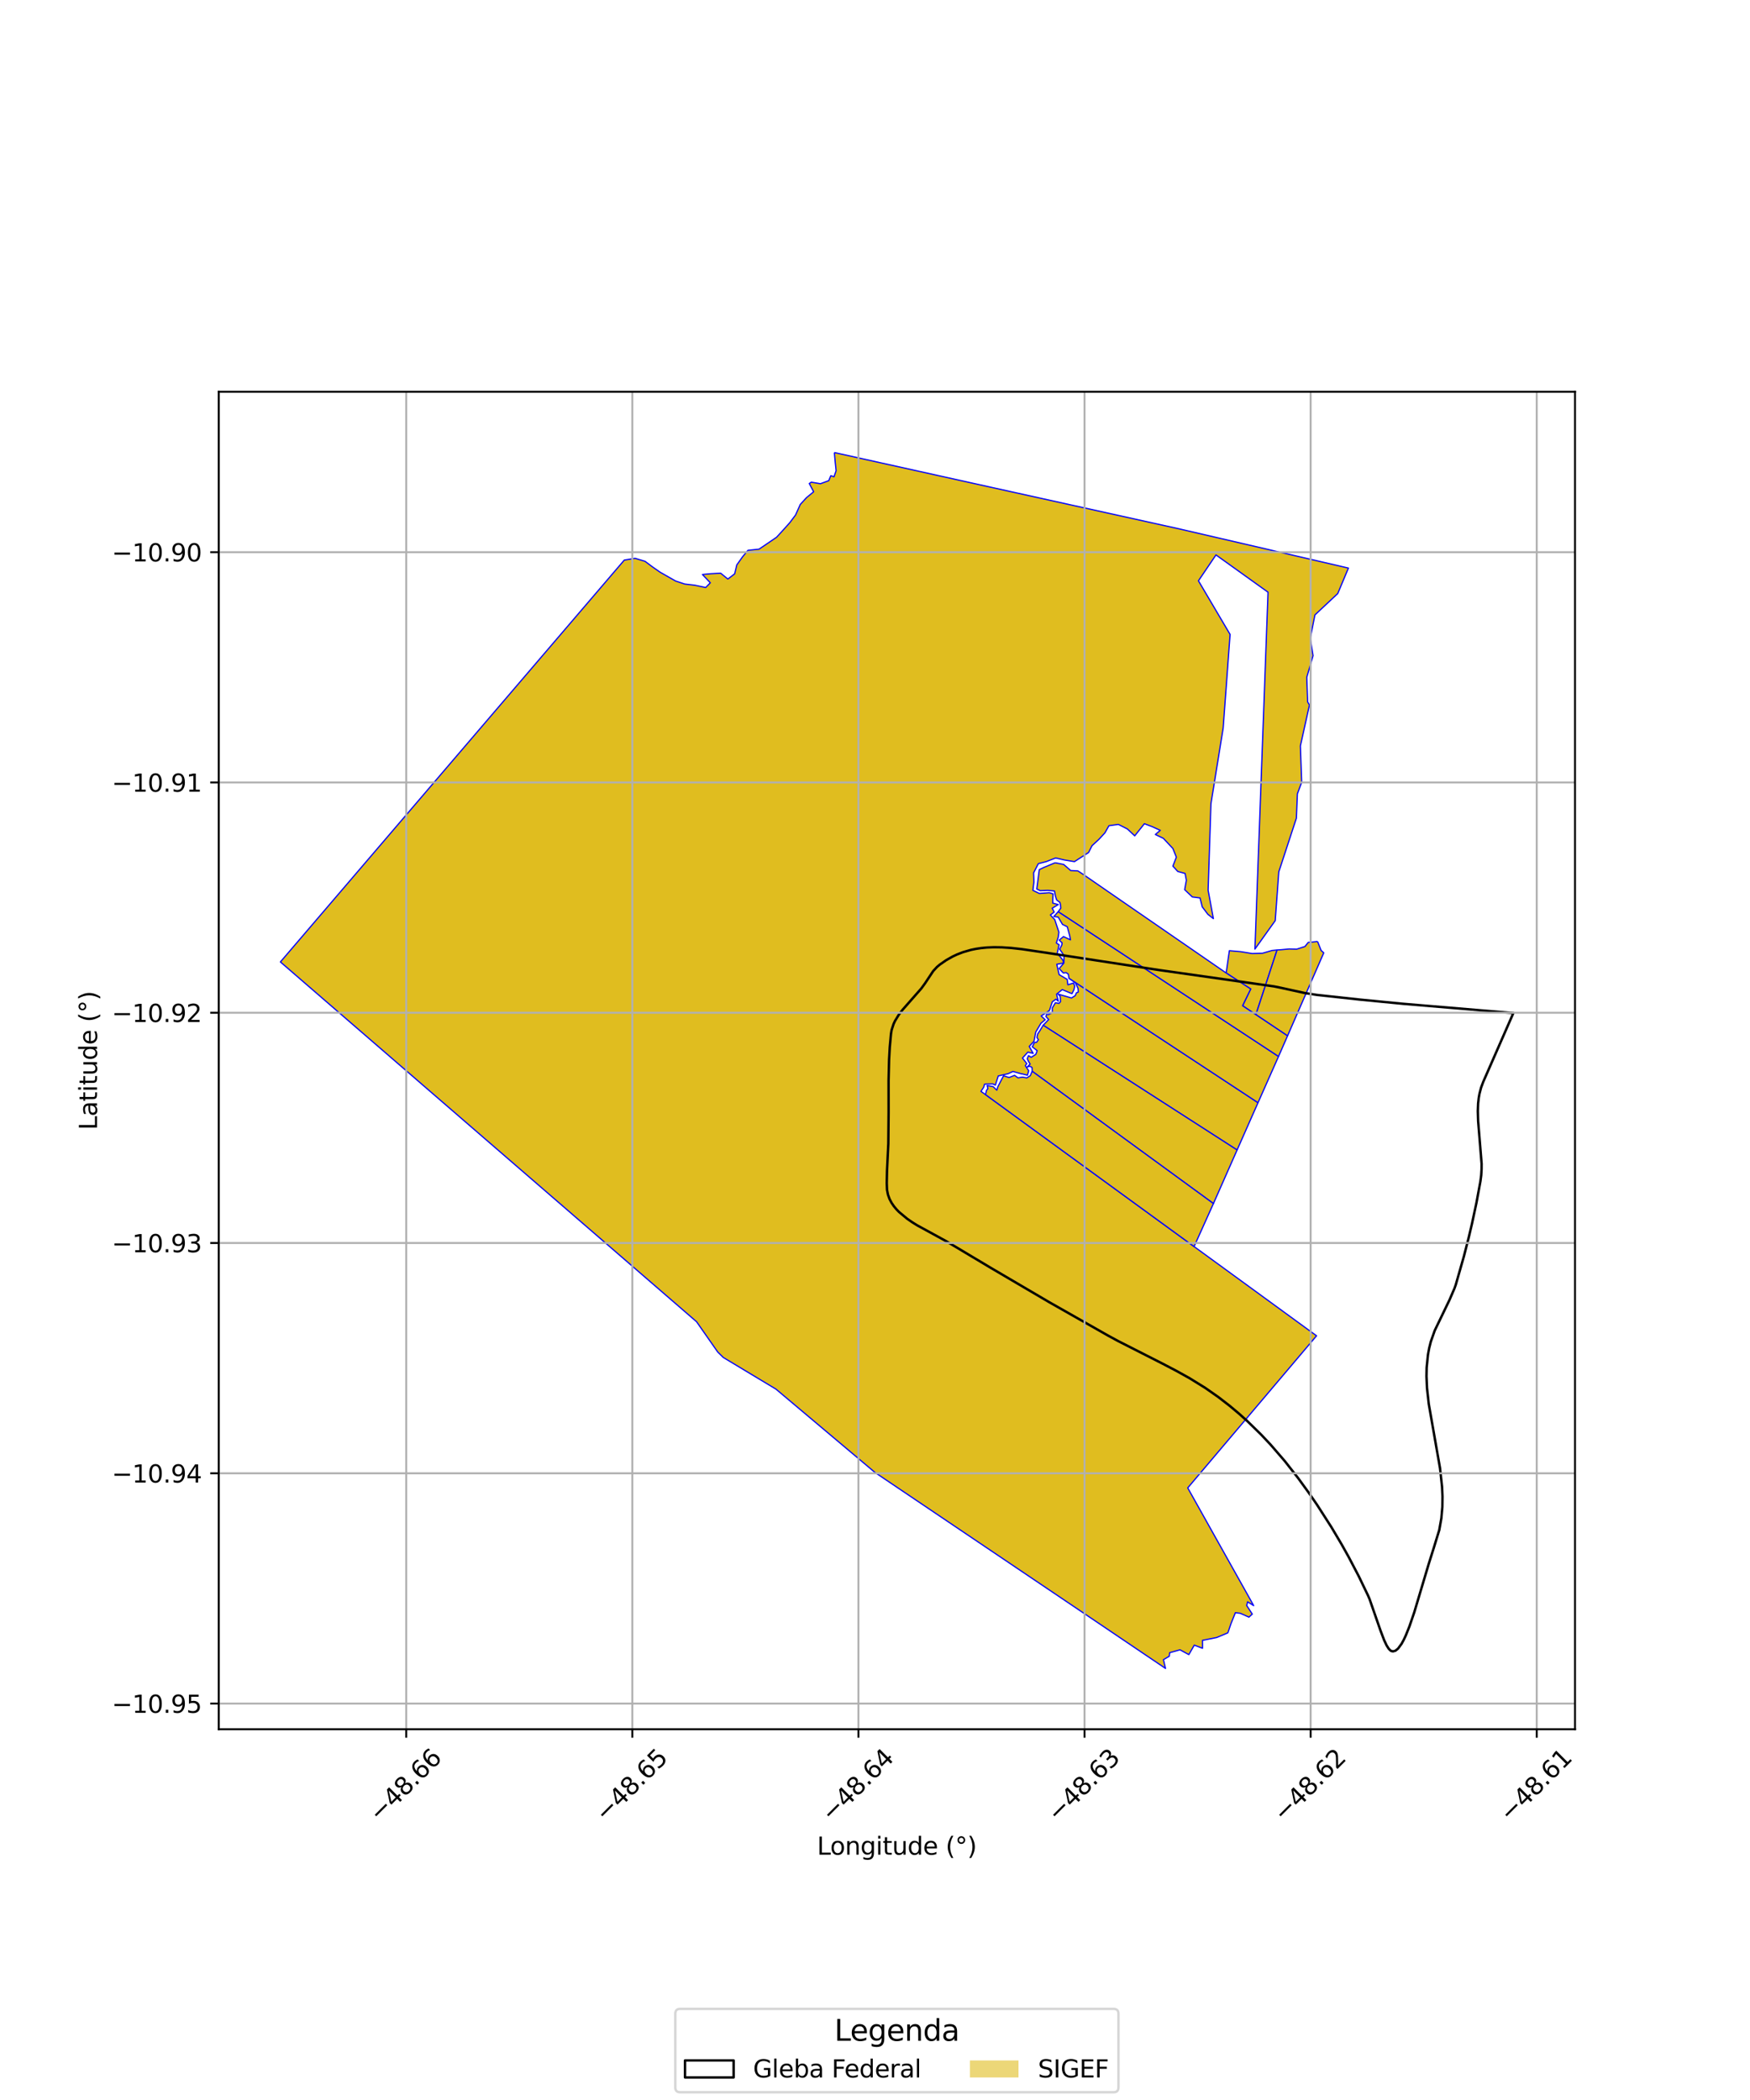 <?xml version="1.0" encoding="utf-8" standalone="no"?>
<!DOCTYPE svg PUBLIC "-//W3C//DTD SVG 1.1//EN"
  "http://www.w3.org/Graphics/SVG/1.1/DTD/svg11.dtd">
<svg xmlns:xlink="http://www.w3.org/1999/xlink" width="720pt" height="864pt" viewBox="0 0 720 864" xmlns="http://www.w3.org/2000/svg" version="1.1">
 <defs>
  <style type="text/css">*{stroke-linejoin: round; stroke-linecap: butt}</style>
 </defs>
 <g id="figure_1">
  <g id="patch_1">
   <path d="M 0 864 
L 720 864 
L 720 0 
L 0 0 
z
" style="fill: #ffffff"/>
  </g>
  <g id="axes_1">
   <g id="patch_2">
    <path d="M 90 711.459 
L 648 711.459 
L 648 161.181 
L 90 161.181 
z
" style="fill: #ffffff"/>
   </g>
   <g id="PatchCollection_1">
    <path d="M 343.283 186.194 
L 406.616 200.229 
L 485.18 217.598 
L 554.778 233.72 
L 550.391 244.204 
L 540.99 253.007 
L 539.101 262.63 
L 540.233 269.762 
L 537.644 278.665 
L 538.015 288.802 
L 538.746 290.065 
L 535.017 306.89 
L 535.549 321.868 
L 533.785 326.576 
L 533.378 336.594 
L 526.131 358.711 
L 524.667 378.777 
L 516.306 390.487 
L 521.703 243.651 
L 500.285 228.311 
L 493.074 238.96 
L 506.094 261.019 
L 503.249 299.53 
L 498.208 330.762 
L 497.056 366.279 
L 499.22 377.954 
L 496.955 376.176 
L 494.633 373.098 
L 493.723 369.444 
L 490.564 369.039 
L 487.399 366.032 
L 488.11 362.168 
L 487.571 359.36 
L 484.566 358.55 
L 482.556 356.341 
L 483.983 352.662 
L 482.567 349.11 
L 478.634 344.916 
L 475.335 343.341 
L 477.376 341.624 
L 474.022 340.107 
L 470.838 338.897 
L 466.858 343.89 
L 463.826 341.058 
L 460.13 339.183 
L 456.247 339.723 
L 454.592 342.664 
L 452.151 345.306 
L 449.282 347.947 
L 447.89 350.732 
L 442.065 354.499 
L 437.94 353.83 
L 434.349 352.99 
L 430.468 354.487 
L 427.191 355.333 
L 425.252 359.115 
L 425.377 362.882 
L 424.96 366.313 
L 427.629 367.604 
L 431.702 367.291 
L 433.273 367.78 
L 433.142 370.216 
L 433.151 371.561 
L 435.419 372.166 
L 432.896 373.662 
L 433.706 375.25 
L 432.146 376.452 
L 433.952 378.364 
L 435.657 383.523 
L 435.352 385.697 
L 434.607 387.964 
L 435.735 388.736 
L 434.968 392.177 
L 437.201 394.899 
L 437.657 396.219 
L 434.789 396.729 
L 435.748 400.985 
L 439.068 402.946 
L 439.346 405.17 
L 441.685 404.441 
L 442.167 405.732 
L 441.851 407.2 
L 441.037 408.829 
L 437.038 407.147 
L 434.693 409.042 
L 435.424 411.938 
L 434.464 411.086 
L 432.947 412.176 
L 431.761 415.747 
L 428.352 418 
L 430.008 419.549 
L 428.277 420.994 
L 426.138 424.61 
L 425.43 428.367 
L 423.452 430.528 
L 425.064 433.395 
L 422.889 432.88 
L 420.674 435.315 
L 422.452 437.585 
L 421.84 438.449 
L 423.234 440.545 
L 422.722 442.375 
L 420.652 441.861 
L 420.341 441.842 
L 416.75 440.817 
L 414.751 441.764 
L 410.724 442.662 
L 409.517 446.438 
L 408.46 445.955 
L 405.564 445.996 
L 405.067 446.081 
L 404.707 447.344 
L 403.576 449.014 
L 405.46 450.35 
L 491.28 512.871 
L 514.122 529.503 
L 541.666 549.584 
L 488.665 612.167 
L 515.801 660.597 
L 513.284 659.036 
L 512.929 660.572 
L 515.229 664.08 
L 513.851 665.34 
L 510.298 663.759 
L 508.269 663.502 
L 506.445 668.062 
L 505.181 671.793 
L 500.585 673.723 
L 494.734 674.881 
L 494.758 678.147 
L 491.357 676.859 
L 489.123 680.756 
L 485.479 678.782 
L 481.232 679.964 
L 481.078 681.42 
L 478.67 682.834 
L 479.531 686.446 
L 444.749 662.949 
L 359.987 605.813 
L 319.257 571.536 
L 297.581 558.503 
L 295.303 556.27 
L 286.593 543.808 
L 115.364 395.768 
L 256.85 230.434 
L 261.281 229.702 
L 265.394 230.944 
L 268.264 233.092 
L 271.567 235.405 
L 275.062 237.392 
L 277.984 239.051 
L 281.68 240.28 
L 285.832 240.77 
L 290.328 241.728 
L 292.246 239.782 
L 288.997 236.369 
L 292.303 236.055 
L 296.504 235.828 
L 299.459 238.23 
L 302.259 236.095 
L 303.132 232.424 
L 305.54 229.046 
L 307.722 226.42 
L 312.271 225.945 
L 315.676 223.645 
L 319.505 221.033 
L 322.162 218.142 
L 324.94 215.042 
L 327.307 211.892 
L 329.27 207.526 
L 331.832 204.727 
L 334.758 202.325 
L 332.958 198.933 
L 333.784 198.381 
L 337.562 199.009 
L 340.967 197.767 
L 341.821 195.717 
L 343.139 196.154 
L 343.995 193.672 
L 343.625 190.104 
L 343.283 186.194 
" clip-path="url(#pb34de67b0e)" style="fill: #e0bd1f; stroke: #0000ff; stroke-width: 0.5"/>
    <path d="M 439.807 402.486 
L 517.585 453.684 
L 508.978 473.141 
L 429.189 421.814 
L 431.458 419.469 
L 430.323 418.224 
L 430.59 417.316 
L 431.225 417.479 
L 432.98 416.653 
L 432.954 414.703 
L 434.225 412.531 
L 435.667 412.839 
L 436.349 412.087 
L 436.181 409.897 
L 435.339 409.015 
L 438.866 410.015 
L 440.84 410.608 
L 442.37 409.642 
L 442.869 408.473 
L 443.649 408.163 
L 443.559 406.736 
L 442.46 404.394 
L 439.807 402.486 
" clip-path="url(#pb34de67b0e)" style="fill: #e0bd1f; stroke: #0000ff; stroke-width: 0.5"/>
    <path d="M 435.388 375.068 
L 526.024 434.659 
L 517.585 453.684 
L 439.807 402.486 
L 439.53 400.775 
L 438.623 400.167 
L 437.466 400.31 
L 435.763 398.491 
L 437.706 396.243 
L 437.786 393.117 
L 435.982 390.535 
L 436.892 388.74 
L 436.977 387.911 
L 435.789 386.798 
L 437.551 385.34 
L 440.429 386.68 
L 440.099 384.94 
L 439.101 381.282 
L 437.143 380.329 
L 435.354 377.295 
L 433.6 377.071 
L 435.388 375.068 
" clip-path="url(#pb34de67b0e)" style="fill: #e0bd1f; stroke: #0000ff; stroke-width: 0.5"/>
    <path d="M 525.422 390.851 
L 516.701 417.458 
L 511.226 413.789 
L 514.572 406.899 
L 504.471 400.312 
L 505.8 391.143 
L 510.466 391.551 
L 515.161 392.319 
L 519.438 392.188 
L 523.366 391.054 
L 525.422 390.851 
" clip-path="url(#pb34de67b0e)" style="fill: #e0bd1f; stroke: #0000ff; stroke-width: 0.5"/>
    <path d="M 542.087 387.359 
L 543.541 391.03 
L 544.627 392.035 
L 529.735 426.19 
L 516.701 417.458 
L 525.422 390.851 
L 527.218 390.73 
L 530.386 390.43 
L 533.497 390.519 
L 536.903 389.411 
L 538.239 387.735 
L 542.087 387.359 
" clip-path="url(#pb34de67b0e)" style="fill: #e0bd1f; stroke: #0000ff; stroke-width: 0.5"/>
    <path d="M 434.112 354.967 
L 437.644 355.672 
L 440.507 358.157 
L 443.455 358.309 
L 445.706 359.788 
L 504.471 400.312 
L 514.572 406.899 
L 511.226 413.789 
L 516.701 417.458 
L 529.735 426.19 
L 526.024 434.659 
L 435.388 375.068 
L 436.44 373.639 
L 436.339 372.373 
L 436.065 371.263 
L 434.742 370.268 
L 434.261 368.807 
L 433.822 366.562 
L 431.119 366.323 
L 427.993 366.444 
L 426.551 365.773 
L 427.597 357.788 
L 429.458 356.893 
L 434.112 354.967 
" clip-path="url(#pb34de67b0e)" style="fill: #e0bd1f; stroke: #0000ff; stroke-width: 0.5"/>
    <path d="M 429.189 421.814 
L 508.978 473.141 
L 499.239 495.187 
L 424.667 440.752 
L 424.631 439.267 
L 424.065 438.815 
L 423.303 438.723 
L 422.538 439.096 
L 423.835 437.786 
L 423.21 436.799 
L 422.641 435.612 
L 423.158 434.322 
L 424.285 435.004 
L 426.148 433.799 
L 426.504 432.925 
L 426.703 432.256 
L 424.729 430.696 
L 425.582 428.925 
L 426.491 428.83 
L 427.225 427.759 
L 426.61 426.856 
L 426.931 425.401 
L 427.851 424.043 
L 429.189 421.814 
" clip-path="url(#pb34de67b0e)" style="fill: #e0bd1f; stroke: #0000ff; stroke-width: 0.5"/>
    <path d="M 424.667 440.752 
L 499.239 495.187 
L 491.28 512.871 
L 405.46 450.35 
L 405.897 448.544 
L 406.45 447.931 
L 406.135 446.636 
L 408.6 447.079 
L 410.132 448.537 
L 410.558 447.11 
L 411.853 444.568 
L 412.91 442.597 
L 415.153 443.32 
L 417.432 442.436 
L 418.838 443.455 
L 420.657 443.162 
L 422.463 443.478 
L 423.884 442.573 
L 424.667 440.752 
" clip-path="url(#pb34de67b0e)" style="fill: #e0bd1f; stroke: #0000ff; stroke-width: 0.5"/>
   </g>
   <g id="PatchCollection_2">
    <path d="M 573.632 679.335 
L 573.077 679.406 
L 572.504 679.298 
L 572.081 679.068 
L 571.373 678.356 
L 570.488 676.963 
L 569.487 674.838 
L 567.983 670.872 
L 563.446 657.833 
L 562.828 656.405 
L 559.035 648.518 
L 554.891 640.601 
L 551.943 635.33 
L 547.792 628.339 
L 541.885 619.139 
L 538.329 613.971 
L 534.113 608.169 
L 528.592 601.126 
L 522.777 594.393 
L 518.729 590.095 
L 513.112 584.623 
L 509.785 581.638 
L 505.876 578.36 
L 501.266 574.798 
L 495.807 570.98 
L 489.309 566.966 
L 483.873 563.951 
L 478.382 561.08 
L 460.022 551.744 
L 455.882 549.496 
L 431.634 535.726 
L 407.571 521.594 
L 389.083 510.545 
L 377.388 504.158 
L 375.404 502.924 
L 373.25 501.446 
L 369.883 498.642 
L 368.8 497.522 
L 367.765 496.272 
L 366.811 494.873 
L 365.982 493.299 
L 365.334 491.52 
L 364.942 489.536 
L 364.834 486.766 
L 364.937 481.728 
L 365.483 470.519 
L 365.595 457.534 
L 365.583 444.548 
L 365.793 435.892 
L 366.072 430.947 
L 366.582 425.297 
L 366.846 423.75 
L 367.641 421.308 
L 368.223 420.067 
L 369.736 417.578 
L 371.341 415.46 
L 379.028 406.72 
L 380.545 404.637 
L 383.948 399.517 
L 385.505 397.837 
L 386.634 396.885 
L 389.264 395.06 
L 391.941 393.546 
L 393.749 392.699 
L 396.186 391.758 
L 399.476 390.81 
L 401.375 390.413 
L 403.558 390.076 
L 406.068 389.831 
L 408.951 389.715 
L 412.258 389.765 
L 416.046 390.017 
L 420.368 390.496 
L 430.822 392.039 
L 476.871 399.101 
L 524.165 405.831 
L 527.101 406.431 
L 536.864 408.569 
L 541.693 409.326 
L 559.565 411.269 
L 577.454 413.009 
L 622.636 416.804 
L 610.253 445.088 
L 609.343 447.526 
L 608.697 450.02 
L 608.398 451.71 
L 608.141 453.993 
L 608.017 457.085 
L 608.148 461.273 
L 609.578 478.832 
L 609.559 481.109 
L 609.412 483.516 
L 609.082 486.053 
L 607.466 494.795 
L 605.606 503.5 
L 604.239 509.281 
L 602.272 516.955 
L 598.946 528.586 
L 598.427 530.034 
L 596.397 534.757 
L 590.283 547.441 
L 588.678 551.996 
L 588.012 554.64 
L 587.513 557.299 
L 586.968 562.661 
L 586.898 566.266 
L 587.113 571.107 
L 587.832 577.614 
L 592.462 604.04 
L 593.296 611.643 
L 593.481 615.696 
L 593.424 620.016 
L 593.024 624.614 
L 592.15 629.505 
L 589.938 636.716 
L 587.823 643.419 
L 581.872 663.339 
L 579.897 669.101 
L 578.377 672.888 
L 577.539 674.675 
L 576.645 676.309 
L 575.201 678.279 
L 574.171 679.11 
L 573.632 679.335 
L 573.632 679.335 
" clip-path="url(#pb34de67b0e)" style="fill: none; stroke: #000000"/>
   </g>
   <g id="matplotlib.axis_1">
    <g id="xtick_1">
     <g id="line2d_1">
      <path d="M 167.13 711.459 
L 167.13 161.181 
" clip-path="url(#pb34de67b0e)" style="fill: none; stroke: #b0b0b0; stroke-width: 0.8; stroke-linecap: square"/>
     </g>
     <g id="line2d_2">
      <defs>
       <path id="mec168697b5" d="M 0 0 
L 0 3.5 
" style="stroke: #000000; stroke-width: 0.8"/>
      </defs>
      <g>
       <use xlink:href="#mec168697b5" x="167.13" y="711.459" style="stroke: #000000; stroke-width: 0.8"/>
      </g>
     </g>
     <g id="text_1">
      <!-- −48.66 -->
      <g transform="translate(155.997 750) rotate(-45) scale(0.1 -0.1)">
       <defs>
        <path id="DejaVuSans-2212" d="M 678 2272 
L 4684 2272 
L 4684 1741 
L 678 1741 
L 678 2272 
z
" transform="scale(0.016)"/>
        <path id="DejaVuSans-34" d="M 2419 4116 
L 825 1625 
L 2419 1625 
L 2419 4116 
z
M 2253 4666 
L 3047 4666 
L 3047 1625 
L 3713 1625 
L 3713 1100 
L 3047 1100 
L 3047 0 
L 2419 0 
L 2419 1100 
L 313 1100 
L 313 1709 
L 2253 4666 
z
" transform="scale(0.016)"/>
        <path id="DejaVuSans-38" d="M 2034 2216 
Q 1584 2216 1326 1975 
Q 1069 1734 1069 1313 
Q 1069 891 1326 650 
Q 1584 409 2034 409 
Q 2484 409 2743 651 
Q 3003 894 3003 1313 
Q 3003 1734 2745 1975 
Q 2488 2216 2034 2216 
z
M 1403 2484 
Q 997 2584 770 2862 
Q 544 3141 544 3541 
Q 544 4100 942 4425 
Q 1341 4750 2034 4750 
Q 2731 4750 3128 4425 
Q 3525 4100 3525 3541 
Q 3525 3141 3298 2862 
Q 3072 2584 2669 2484 
Q 3125 2378 3379 2068 
Q 3634 1759 3634 1313 
Q 3634 634 3220 271 
Q 2806 -91 2034 -91 
Q 1263 -91 848 271 
Q 434 634 434 1313 
Q 434 1759 690 2068 
Q 947 2378 1403 2484 
z
M 1172 3481 
Q 1172 3119 1398 2916 
Q 1625 2713 2034 2713 
Q 2441 2713 2670 2916 
Q 2900 3119 2900 3481 
Q 2900 3844 2670 4047 
Q 2441 4250 2034 4250 
Q 1625 4250 1398 4047 
Q 1172 3844 1172 3481 
z
" transform="scale(0.016)"/>
        <path id="DejaVuSans-2e" d="M 684 794 
L 1344 794 
L 1344 0 
L 684 0 
L 684 794 
z
" transform="scale(0.016)"/>
        <path id="DejaVuSans-36" d="M 2113 2584 
Q 1688 2584 1439 2293 
Q 1191 2003 1191 1497 
Q 1191 994 1439 701 
Q 1688 409 2113 409 
Q 2538 409 2786 701 
Q 3034 994 3034 1497 
Q 3034 2003 2786 2293 
Q 2538 2584 2113 2584 
z
M 3366 4563 
L 3366 3988 
Q 3128 4100 2886 4159 
Q 2644 4219 2406 4219 
Q 1781 4219 1451 3797 
Q 1122 3375 1075 2522 
Q 1259 2794 1537 2939 
Q 1816 3084 2150 3084 
Q 2853 3084 3261 2657 
Q 3669 2231 3669 1497 
Q 3669 778 3244 343 
Q 2819 -91 2113 -91 
Q 1303 -91 875 529 
Q 447 1150 447 2328 
Q 447 3434 972 4092 
Q 1497 4750 2381 4750 
Q 2619 4750 2861 4703 
Q 3103 4656 3366 4563 
z
" transform="scale(0.016)"/>
       </defs>
       <use xlink:href="#DejaVuSans-2212"/>
       <use xlink:href="#DejaVuSans-34" transform="translate(83.789 0)"/>
       <use xlink:href="#DejaVuSans-38" transform="translate(147.412 0)"/>
       <use xlink:href="#DejaVuSans-2e" transform="translate(211.035 0)"/>
       <use xlink:href="#DejaVuSans-36" transform="translate(242.822 0)"/>
       <use xlink:href="#DejaVuSans-36" transform="translate(306.445 0)"/>
      </g>
     </g>
    </g>
    <g id="xtick_2">
     <g id="line2d_3">
      <path d="M 260.154 711.459 
L 260.154 161.181 
" clip-path="url(#pb34de67b0e)" style="fill: none; stroke: #b0b0b0; stroke-width: 0.8; stroke-linecap: square"/>
     </g>
     <g id="line2d_4">
      <g>
       <use xlink:href="#mec168697b5" x="260.154" y="711.459" style="stroke: #000000; stroke-width: 0.8"/>
      </g>
     </g>
     <g id="text_2">
      <!-- −48.65 -->
      <g transform="translate(249.021 750) rotate(-45) scale(0.1 -0.1)">
       <defs>
        <path id="DejaVuSans-35" d="M 691 4666 
L 3169 4666 
L 3169 4134 
L 1269 4134 
L 1269 2991 
Q 1406 3038 1543 3061 
Q 1681 3084 1819 3084 
Q 2600 3084 3056 2656 
Q 3513 2228 3513 1497 
Q 3513 744 3044 326 
Q 2575 -91 1722 -91 
Q 1428 -91 1123 -41 
Q 819 9 494 109 
L 494 744 
Q 775 591 1075 516 
Q 1375 441 1709 441 
Q 2250 441 2565 725 
Q 2881 1009 2881 1497 
Q 2881 1984 2565 2268 
Q 2250 2553 1709 2553 
Q 1456 2553 1204 2497 
Q 953 2441 691 2322 
L 691 4666 
z
" transform="scale(0.016)"/>
       </defs>
       <use xlink:href="#DejaVuSans-2212"/>
       <use xlink:href="#DejaVuSans-34" transform="translate(83.789 0)"/>
       <use xlink:href="#DejaVuSans-38" transform="translate(147.412 0)"/>
       <use xlink:href="#DejaVuSans-2e" transform="translate(211.035 0)"/>
       <use xlink:href="#DejaVuSans-36" transform="translate(242.822 0)"/>
       <use xlink:href="#DejaVuSans-35" transform="translate(306.445 0)"/>
      </g>
     </g>
    </g>
    <g id="xtick_3">
     <g id="line2d_5">
      <path d="M 353.178 711.459 
L 353.178 161.181 
" clip-path="url(#pb34de67b0e)" style="fill: none; stroke: #b0b0b0; stroke-width: 0.8; stroke-linecap: square"/>
     </g>
     <g id="line2d_6">
      <g>
       <use xlink:href="#mec168697b5" x="353.178" y="711.459" style="stroke: #000000; stroke-width: 0.8"/>
      </g>
     </g>
     <g id="text_3">
      <!-- −48.64 -->
      <g transform="translate(342.045 750) rotate(-45) scale(0.1 -0.1)">
       <use xlink:href="#DejaVuSans-2212"/>
       <use xlink:href="#DejaVuSans-34" transform="translate(83.789 0)"/>
       <use xlink:href="#DejaVuSans-38" transform="translate(147.412 0)"/>
       <use xlink:href="#DejaVuSans-2e" transform="translate(211.035 0)"/>
       <use xlink:href="#DejaVuSans-36" transform="translate(242.822 0)"/>
       <use xlink:href="#DejaVuSans-34" transform="translate(306.445 0)"/>
      </g>
     </g>
    </g>
    <g id="xtick_4">
     <g id="line2d_7">
      <path d="M 446.202 711.459 
L 446.202 161.181 
" clip-path="url(#pb34de67b0e)" style="fill: none; stroke: #b0b0b0; stroke-width: 0.8; stroke-linecap: square"/>
     </g>
     <g id="line2d_8">
      <g>
       <use xlink:href="#mec168697b5" x="446.202" y="711.459" style="stroke: #000000; stroke-width: 0.8"/>
      </g>
     </g>
     <g id="text_4">
      <!-- −48.63 -->
      <g transform="translate(435.069 750) rotate(-45) scale(0.1 -0.1)">
       <defs>
        <path id="DejaVuSans-33" d="M 2597 2516 
Q 3050 2419 3304 2112 
Q 3559 1806 3559 1356 
Q 3559 666 3084 287 
Q 2609 -91 1734 -91 
Q 1441 -91 1130 -33 
Q 819 25 488 141 
L 488 750 
Q 750 597 1062 519 
Q 1375 441 1716 441 
Q 2309 441 2620 675 
Q 2931 909 2931 1356 
Q 2931 1769 2642 2001 
Q 2353 2234 1838 2234 
L 1294 2234 
L 1294 2753 
L 1863 2753 
Q 2328 2753 2575 2939 
Q 2822 3125 2822 3475 
Q 2822 3834 2567 4026 
Q 2313 4219 1838 4219 
Q 1578 4219 1281 4162 
Q 984 4106 628 3988 
L 628 4550 
Q 988 4650 1302 4700 
Q 1616 4750 1894 4750 
Q 2613 4750 3031 4423 
Q 3450 4097 3450 3541 
Q 3450 3153 3228 2886 
Q 3006 2619 2597 2516 
z
" transform="scale(0.016)"/>
       </defs>
       <use xlink:href="#DejaVuSans-2212"/>
       <use xlink:href="#DejaVuSans-34" transform="translate(83.789 0)"/>
       <use xlink:href="#DejaVuSans-38" transform="translate(147.412 0)"/>
       <use xlink:href="#DejaVuSans-2e" transform="translate(211.035 0)"/>
       <use xlink:href="#DejaVuSans-36" transform="translate(242.822 0)"/>
       <use xlink:href="#DejaVuSans-33" transform="translate(306.445 0)"/>
      </g>
     </g>
    </g>
    <g id="xtick_5">
     <g id="line2d_9">
      <path d="M 539.226 711.459 
L 539.226 161.181 
" clip-path="url(#pb34de67b0e)" style="fill: none; stroke: #b0b0b0; stroke-width: 0.8; stroke-linecap: square"/>
     </g>
     <g id="line2d_10">
      <g>
       <use xlink:href="#mec168697b5" x="539.226" y="711.459" style="stroke: #000000; stroke-width: 0.8"/>
      </g>
     </g>
     <g id="text_5">
      <!-- −48.62 -->
      <g transform="translate(528.093 750) rotate(-45) scale(0.1 -0.1)">
       <defs>
        <path id="DejaVuSans-32" d="M 1228 531 
L 3431 531 
L 3431 0 
L 469 0 
L 469 531 
Q 828 903 1448 1529 
Q 2069 2156 2228 2338 
Q 2531 2678 2651 2914 
Q 2772 3150 2772 3378 
Q 2772 3750 2511 3984 
Q 2250 4219 1831 4219 
Q 1534 4219 1204 4116 
Q 875 4013 500 3803 
L 500 4441 
Q 881 4594 1212 4672 
Q 1544 4750 1819 4750 
Q 2544 4750 2975 4387 
Q 3406 4025 3406 3419 
Q 3406 3131 3298 2873 
Q 3191 2616 2906 2266 
Q 2828 2175 2409 1742 
Q 1991 1309 1228 531 
z
" transform="scale(0.016)"/>
       </defs>
       <use xlink:href="#DejaVuSans-2212"/>
       <use xlink:href="#DejaVuSans-34" transform="translate(83.789 0)"/>
       <use xlink:href="#DejaVuSans-38" transform="translate(147.412 0)"/>
       <use xlink:href="#DejaVuSans-2e" transform="translate(211.035 0)"/>
       <use xlink:href="#DejaVuSans-36" transform="translate(242.822 0)"/>
       <use xlink:href="#DejaVuSans-32" transform="translate(306.445 0)"/>
      </g>
     </g>
    </g>
    <g id="xtick_6">
     <g id="line2d_11">
      <path d="M 632.25 711.459 
L 632.25 161.181 
" clip-path="url(#pb34de67b0e)" style="fill: none; stroke: #b0b0b0; stroke-width: 0.8; stroke-linecap: square"/>
     </g>
     <g id="line2d_12">
      <g>
       <use xlink:href="#mec168697b5" x="632.25" y="711.459" style="stroke: #000000; stroke-width: 0.8"/>
      </g>
     </g>
     <g id="text_6">
      <!-- −48.61 -->
      <g transform="translate(621.117 750) rotate(-45) scale(0.1 -0.1)">
       <defs>
        <path id="DejaVuSans-31" d="M 794 531 
L 1825 531 
L 1825 4091 
L 703 3866 
L 703 4441 
L 1819 4666 
L 2450 4666 
L 2450 531 
L 3481 531 
L 3481 0 
L 794 0 
L 794 531 
z
" transform="scale(0.016)"/>
       </defs>
       <use xlink:href="#DejaVuSans-2212"/>
       <use xlink:href="#DejaVuSans-34" transform="translate(83.789 0)"/>
       <use xlink:href="#DejaVuSans-38" transform="translate(147.412 0)"/>
       <use xlink:href="#DejaVuSans-2e" transform="translate(211.035 0)"/>
       <use xlink:href="#DejaVuSans-36" transform="translate(242.822 0)"/>
       <use xlink:href="#DejaVuSans-31" transform="translate(306.445 0)"/>
      </g>
     </g>
    </g>
    <g id="text_7">
     <!-- Longitude (°) -->
     <g transform="translate(336.14 763.069) scale(0.1 -0.1)">
      <defs>
       <path id="DejaVuSans-4c" d="M 628 4666 
L 1259 4666 
L 1259 531 
L 3531 531 
L 3531 0 
L 628 0 
L 628 4666 
z
" transform="scale(0.016)"/>
       <path id="DejaVuSans-6f" d="M 1959 3097 
Q 1497 3097 1228 2736 
Q 959 2375 959 1747 
Q 959 1119 1226 758 
Q 1494 397 1959 397 
Q 2419 397 2687 759 
Q 2956 1122 2956 1747 
Q 2956 2369 2687 2733 
Q 2419 3097 1959 3097 
z
M 1959 3584 
Q 2709 3584 3137 3096 
Q 3566 2609 3566 1747 
Q 3566 888 3137 398 
Q 2709 -91 1959 -91 
Q 1206 -91 779 398 
Q 353 888 353 1747 
Q 353 2609 779 3096 
Q 1206 3584 1959 3584 
z
" transform="scale(0.016)"/>
       <path id="DejaVuSans-6e" d="M 3513 2113 
L 3513 0 
L 2938 0 
L 2938 2094 
Q 2938 2591 2744 2837 
Q 2550 3084 2163 3084 
Q 1697 3084 1428 2787 
Q 1159 2491 1159 1978 
L 1159 0 
L 581 0 
L 581 3500 
L 1159 3500 
L 1159 2956 
Q 1366 3272 1645 3428 
Q 1925 3584 2291 3584 
Q 2894 3584 3203 3211 
Q 3513 2838 3513 2113 
z
" transform="scale(0.016)"/>
       <path id="DejaVuSans-67" d="M 2906 1791 
Q 2906 2416 2648 2759 
Q 2391 3103 1925 3103 
Q 1463 3103 1205 2759 
Q 947 2416 947 1791 
Q 947 1169 1205 825 
Q 1463 481 1925 481 
Q 2391 481 2648 825 
Q 2906 1169 2906 1791 
z
M 3481 434 
Q 3481 -459 3084 -895 
Q 2688 -1331 1869 -1331 
Q 1566 -1331 1297 -1286 
Q 1028 -1241 775 -1147 
L 775 -588 
Q 1028 -725 1275 -790 
Q 1522 -856 1778 -856 
Q 2344 -856 2625 -561 
Q 2906 -266 2906 331 
L 2906 616 
Q 2728 306 2450 153 
Q 2172 0 1784 0 
Q 1141 0 747 490 
Q 353 981 353 1791 
Q 353 2603 747 3093 
Q 1141 3584 1784 3584 
Q 2172 3584 2450 3431 
Q 2728 3278 2906 2969 
L 2906 3500 
L 3481 3500 
L 3481 434 
z
" transform="scale(0.016)"/>
       <path id="DejaVuSans-69" d="M 603 3500 
L 1178 3500 
L 1178 0 
L 603 0 
L 603 3500 
z
M 603 4863 
L 1178 4863 
L 1178 4134 
L 603 4134 
L 603 4863 
z
" transform="scale(0.016)"/>
       <path id="DejaVuSans-74" d="M 1172 4494 
L 1172 3500 
L 2356 3500 
L 2356 3053 
L 1172 3053 
L 1172 1153 
Q 1172 725 1289 603 
Q 1406 481 1766 481 
L 2356 481 
L 2356 0 
L 1766 0 
Q 1100 0 847 248 
Q 594 497 594 1153 
L 594 3053 
L 172 3053 
L 172 3500 
L 594 3500 
L 594 4494 
L 1172 4494 
z
" transform="scale(0.016)"/>
       <path id="DejaVuSans-75" d="M 544 1381 
L 544 3500 
L 1119 3500 
L 1119 1403 
Q 1119 906 1312 657 
Q 1506 409 1894 409 
Q 2359 409 2629 706 
Q 2900 1003 2900 1516 
L 2900 3500 
L 3475 3500 
L 3475 0 
L 2900 0 
L 2900 538 
Q 2691 219 2414 64 
Q 2138 -91 1772 -91 
Q 1169 -91 856 284 
Q 544 659 544 1381 
z
M 1991 3584 
L 1991 3584 
z
" transform="scale(0.016)"/>
       <path id="DejaVuSans-64" d="M 2906 2969 
L 2906 4863 
L 3481 4863 
L 3481 0 
L 2906 0 
L 2906 525 
Q 2725 213 2448 61 
Q 2172 -91 1784 -91 
Q 1150 -91 751 415 
Q 353 922 353 1747 
Q 353 2572 751 3078 
Q 1150 3584 1784 3584 
Q 2172 3584 2448 3432 
Q 2725 3281 2906 2969 
z
M 947 1747 
Q 947 1113 1208 752 
Q 1469 391 1925 391 
Q 2381 391 2643 752 
Q 2906 1113 2906 1747 
Q 2906 2381 2643 2742 
Q 2381 3103 1925 3103 
Q 1469 3103 1208 2742 
Q 947 2381 947 1747 
z
" transform="scale(0.016)"/>
       <path id="DejaVuSans-65" d="M 3597 1894 
L 3597 1613 
L 953 1613 
Q 991 1019 1311 708 
Q 1631 397 2203 397 
Q 2534 397 2845 478 
Q 3156 559 3463 722 
L 3463 178 
Q 3153 47 2828 -22 
Q 2503 -91 2169 -91 
Q 1331 -91 842 396 
Q 353 884 353 1716 
Q 353 2575 817 3079 
Q 1281 3584 2069 3584 
Q 2775 3584 3186 3129 
Q 3597 2675 3597 1894 
z
M 3022 2063 
Q 3016 2534 2758 2815 
Q 2500 3097 2075 3097 
Q 1594 3097 1305 2825 
Q 1016 2553 972 2059 
L 3022 2063 
z
" transform="scale(0.016)"/>
       <path id="DejaVuSans-20" transform="scale(0.016)"/>
       <path id="DejaVuSans-28" d="M 1984 4856 
Q 1566 4138 1362 3434 
Q 1159 2731 1159 2009 
Q 1159 1288 1364 580 
Q 1569 -128 1984 -844 
L 1484 -844 
Q 1016 -109 783 600 
Q 550 1309 550 2009 
Q 550 2706 781 3412 
Q 1013 4119 1484 4856 
L 1984 4856 
z
" transform="scale(0.016)"/>
       <path id="DejaVuSans-b0" d="M 1600 4347 
Q 1350 4347 1178 4173 
Q 1006 4000 1006 3750 
Q 1006 3503 1178 3333 
Q 1350 3163 1600 3163 
Q 1850 3163 2022 3333 
Q 2194 3503 2194 3750 
Q 2194 3997 2020 4172 
Q 1847 4347 1600 4347 
z
M 1600 4750 
Q 1800 4750 1984 4673 
Q 2169 4597 2303 4453 
Q 2447 4313 2519 4134 
Q 2591 3956 2591 3750 
Q 2591 3338 2302 3052 
Q 2013 2766 1594 2766 
Q 1172 2766 890 3047 
Q 609 3328 609 3750 
Q 609 4169 896 4459 
Q 1184 4750 1600 4750 
z
" transform="scale(0.016)"/>
       <path id="DejaVuSans-29" d="M 513 4856 
L 1013 4856 
Q 1481 4119 1714 3412 
Q 1947 2706 1947 2009 
Q 1947 1309 1714 600 
Q 1481 -109 1013 -844 
L 513 -844 
Q 928 -128 1133 580 
Q 1338 1288 1338 2009 
Q 1338 2731 1133 3434 
Q 928 4138 513 4856 
z
" transform="scale(0.016)"/>
      </defs>
      <use xlink:href="#DejaVuSans-4c"/>
      <use xlink:href="#DejaVuSans-6f" transform="translate(53.963 0)"/>
      <use xlink:href="#DejaVuSans-6e" transform="translate(115.145 0)"/>
      <use xlink:href="#DejaVuSans-67" transform="translate(178.523 0)"/>
      <use xlink:href="#DejaVuSans-69" transform="translate(242 0)"/>
      <use xlink:href="#DejaVuSans-74" transform="translate(269.783 0)"/>
      <use xlink:href="#DejaVuSans-75" transform="translate(308.992 0)"/>
      <use xlink:href="#DejaVuSans-64" transform="translate(372.371 0)"/>
      <use xlink:href="#DejaVuSans-65" transform="translate(435.848 0)"/>
      <use xlink:href="#DejaVuSans-20" transform="translate(497.371 0)"/>
      <use xlink:href="#DejaVuSans-28" transform="translate(529.158 0)"/>
      <use xlink:href="#DejaVuSans-b0" transform="translate(568.172 0)"/>
      <use xlink:href="#DejaVuSans-29" transform="translate(618.172 0)"/>
     </g>
    </g>
   </g>
   <g id="matplotlib.axis_2">
    <g id="ytick_1">
     <g id="line2d_13">
      <path d="M 90 700.904 
L 648 700.904 
" clip-path="url(#pb34de67b0e)" style="fill: none; stroke: #b0b0b0; stroke-width: 0.8; stroke-linecap: square"/>
     </g>
     <g id="line2d_14">
      <defs>
       <path id="m5f00dfefe1" d="M 0 0 
L -3.5 0 
" style="stroke: #000000; stroke-width: 0.8"/>
      </defs>
      <g>
       <use xlink:href="#m5f00dfefe1" x="90" y="700.904" style="stroke: #000000; stroke-width: 0.8"/>
      </g>
     </g>
     <g id="text_8">
      <!-- −10.95 -->
      <g transform="translate(45.992 704.703) scale(0.1 -0.1)">
       <defs>
        <path id="DejaVuSans-30" d="M 2034 4250 
Q 1547 4250 1301 3770 
Q 1056 3291 1056 2328 
Q 1056 1369 1301 889 
Q 1547 409 2034 409 
Q 2525 409 2770 889 
Q 3016 1369 3016 2328 
Q 3016 3291 2770 3770 
Q 2525 4250 2034 4250 
z
M 2034 4750 
Q 2819 4750 3233 4129 
Q 3647 3509 3647 2328 
Q 3647 1150 3233 529 
Q 2819 -91 2034 -91 
Q 1250 -91 836 529 
Q 422 1150 422 2328 
Q 422 3509 836 4129 
Q 1250 4750 2034 4750 
z
" transform="scale(0.016)"/>
        <path id="DejaVuSans-39" d="M 703 97 
L 703 672 
Q 941 559 1184 500 
Q 1428 441 1663 441 
Q 2288 441 2617 861 
Q 2947 1281 2994 2138 
Q 2813 1869 2534 1725 
Q 2256 1581 1919 1581 
Q 1219 1581 811 2004 
Q 403 2428 403 3163 
Q 403 3881 828 4315 
Q 1253 4750 1959 4750 
Q 2769 4750 3195 4129 
Q 3622 3509 3622 2328 
Q 3622 1225 3098 567 
Q 2575 -91 1691 -91 
Q 1453 -91 1209 -44 
Q 966 3 703 97 
z
M 1959 2075 
Q 2384 2075 2632 2365 
Q 2881 2656 2881 3163 
Q 2881 3666 2632 3958 
Q 2384 4250 1959 4250 
Q 1534 4250 1286 3958 
Q 1038 3666 1038 3163 
Q 1038 2656 1286 2365 
Q 1534 2075 1959 2075 
z
" transform="scale(0.016)"/>
       </defs>
       <use xlink:href="#DejaVuSans-2212"/>
       <use xlink:href="#DejaVuSans-31" transform="translate(83.789 0)"/>
       <use xlink:href="#DejaVuSans-30" transform="translate(147.412 0)"/>
       <use xlink:href="#DejaVuSans-2e" transform="translate(211.035 0)"/>
       <use xlink:href="#DejaVuSans-39" transform="translate(242.822 0)"/>
       <use xlink:href="#DejaVuSans-35" transform="translate(306.445 0)"/>
      </g>
     </g>
    </g>
    <g id="ytick_2">
     <g id="line2d_15">
      <path d="M 90 606.161 
L 648 606.161 
" clip-path="url(#pb34de67b0e)" style="fill: none; stroke: #b0b0b0; stroke-width: 0.8; stroke-linecap: square"/>
     </g>
     <g id="line2d_16">
      <g>
       <use xlink:href="#m5f00dfefe1" x="90" y="606.161" style="stroke: #000000; stroke-width: 0.8"/>
      </g>
     </g>
     <g id="text_9">
      <!-- −10.94 -->
      <g transform="translate(45.992 609.96) scale(0.1 -0.1)">
       <use xlink:href="#DejaVuSans-2212"/>
       <use xlink:href="#DejaVuSans-31" transform="translate(83.789 0)"/>
       <use xlink:href="#DejaVuSans-30" transform="translate(147.412 0)"/>
       <use xlink:href="#DejaVuSans-2e" transform="translate(211.035 0)"/>
       <use xlink:href="#DejaVuSans-39" transform="translate(242.822 0)"/>
       <use xlink:href="#DejaVuSans-34" transform="translate(306.445 0)"/>
      </g>
     </g>
    </g>
    <g id="ytick_3">
     <g id="line2d_17">
      <path d="M 90 511.417 
L 648 511.417 
" clip-path="url(#pb34de67b0e)" style="fill: none; stroke: #b0b0b0; stroke-width: 0.8; stroke-linecap: square"/>
     </g>
     <g id="line2d_18">
      <g>
       <use xlink:href="#m5f00dfefe1" x="90" y="511.417" style="stroke: #000000; stroke-width: 0.8"/>
      </g>
     </g>
     <g id="text_10">
      <!-- −10.93 -->
      <g transform="translate(45.992 515.217) scale(0.1 -0.1)">
       <use xlink:href="#DejaVuSans-2212"/>
       <use xlink:href="#DejaVuSans-31" transform="translate(83.789 0)"/>
       <use xlink:href="#DejaVuSans-30" transform="translate(147.412 0)"/>
       <use xlink:href="#DejaVuSans-2e" transform="translate(211.035 0)"/>
       <use xlink:href="#DejaVuSans-39" transform="translate(242.822 0)"/>
       <use xlink:href="#DejaVuSans-33" transform="translate(306.445 0)"/>
      </g>
     </g>
    </g>
    <g id="ytick_4">
     <g id="line2d_19">
      <path d="M 90 416.674 
L 648 416.674 
" clip-path="url(#pb34de67b0e)" style="fill: none; stroke: #b0b0b0; stroke-width: 0.8; stroke-linecap: square"/>
     </g>
     <g id="line2d_20">
      <g>
       <use xlink:href="#m5f00dfefe1" x="90" y="416.674" style="stroke: #000000; stroke-width: 0.8"/>
      </g>
     </g>
     <g id="text_11">
      <!-- −10.92 -->
      <g transform="translate(45.992 420.473) scale(0.1 -0.1)">
       <use xlink:href="#DejaVuSans-2212"/>
       <use xlink:href="#DejaVuSans-31" transform="translate(83.789 0)"/>
       <use xlink:href="#DejaVuSans-30" transform="translate(147.412 0)"/>
       <use xlink:href="#DejaVuSans-2e" transform="translate(211.035 0)"/>
       <use xlink:href="#DejaVuSans-39" transform="translate(242.822 0)"/>
       <use xlink:href="#DejaVuSans-32" transform="translate(306.445 0)"/>
      </g>
     </g>
    </g>
    <g id="ytick_5">
     <g id="line2d_21">
      <path d="M 90 321.93 
L 648 321.93 
" clip-path="url(#pb34de67b0e)" style="fill: none; stroke: #b0b0b0; stroke-width: 0.8; stroke-linecap: square"/>
     </g>
     <g id="line2d_22">
      <g>
       <use xlink:href="#m5f00dfefe1" x="90" y="321.93" style="stroke: #000000; stroke-width: 0.8"/>
      </g>
     </g>
     <g id="text_12">
      <!-- −10.91 -->
      <g transform="translate(45.992 325.73) scale(0.1 -0.1)">
       <use xlink:href="#DejaVuSans-2212"/>
       <use xlink:href="#DejaVuSans-31" transform="translate(83.789 0)"/>
       <use xlink:href="#DejaVuSans-30" transform="translate(147.412 0)"/>
       <use xlink:href="#DejaVuSans-2e" transform="translate(211.035 0)"/>
       <use xlink:href="#DejaVuSans-39" transform="translate(242.822 0)"/>
       <use xlink:href="#DejaVuSans-31" transform="translate(306.445 0)"/>
      </g>
     </g>
    </g>
    <g id="ytick_6">
     <g id="line2d_23">
      <path d="M 90 227.187 
L 648 227.187 
" clip-path="url(#pb34de67b0e)" style="fill: none; stroke: #b0b0b0; stroke-width: 0.8; stroke-linecap: square"/>
     </g>
     <g id="line2d_24">
      <g>
       <use xlink:href="#m5f00dfefe1" x="90" y="227.187" style="stroke: #000000; stroke-width: 0.8"/>
      </g>
     </g>
     <g id="text_13">
      <!-- −10.90 -->
      <g transform="translate(45.992 230.986) scale(0.1 -0.1)">
       <use xlink:href="#DejaVuSans-2212"/>
       <use xlink:href="#DejaVuSans-31" transform="translate(83.789 0)"/>
       <use xlink:href="#DejaVuSans-30" transform="translate(147.412 0)"/>
       <use xlink:href="#DejaVuSans-2e" transform="translate(211.035 0)"/>
       <use xlink:href="#DejaVuSans-39" transform="translate(242.822 0)"/>
       <use xlink:href="#DejaVuSans-30" transform="translate(306.445 0)"/>
      </g>
     </g>
    </g>
    <g id="text_14">
     <!-- Latitude (°) -->
     <g transform="translate(39.913 464.89) rotate(-90) scale(0.1 -0.1)">
      <defs>
       <path id="DejaVuSans-61" d="M 2194 1759 
Q 1497 1759 1228 1600 
Q 959 1441 959 1056 
Q 959 750 1161 570 
Q 1363 391 1709 391 
Q 2188 391 2477 730 
Q 2766 1069 2766 1631 
L 2766 1759 
L 2194 1759 
z
M 3341 1997 
L 3341 0 
L 2766 0 
L 2766 531 
Q 2569 213 2275 61 
Q 1981 -91 1556 -91 
Q 1019 -91 701 211 
Q 384 513 384 1019 
Q 384 1609 779 1909 
Q 1175 2209 1959 2209 
L 2766 2209 
L 2766 2266 
Q 2766 2663 2505 2880 
Q 2244 3097 1772 3097 
Q 1472 3097 1187 3025 
Q 903 2953 641 2809 
L 641 3341 
Q 956 3463 1253 3523 
Q 1550 3584 1831 3584 
Q 2591 3584 2966 3190 
Q 3341 2797 3341 1997 
z
" transform="scale(0.016)"/>
      </defs>
      <use xlink:href="#DejaVuSans-4c"/>
      <use xlink:href="#DejaVuSans-61" transform="translate(55.713 0)"/>
      <use xlink:href="#DejaVuSans-74" transform="translate(116.992 0)"/>
      <use xlink:href="#DejaVuSans-69" transform="translate(156.201 0)"/>
      <use xlink:href="#DejaVuSans-74" transform="translate(183.984 0)"/>
      <use xlink:href="#DejaVuSans-75" transform="translate(223.193 0)"/>
      <use xlink:href="#DejaVuSans-64" transform="translate(286.572 0)"/>
      <use xlink:href="#DejaVuSans-65" transform="translate(350.049 0)"/>
      <use xlink:href="#DejaVuSans-20" transform="translate(411.572 0)"/>
      <use xlink:href="#DejaVuSans-28" transform="translate(443.359 0)"/>
      <use xlink:href="#DejaVuSans-b0" transform="translate(482.373 0)"/>
      <use xlink:href="#DejaVuSans-29" transform="translate(532.373 0)"/>
     </g>
    </g>
   </g>
   <g id="patch_3">
    <path d="M 90 711.459 
L 90 161.181 
" style="fill: none; stroke: #000000; stroke-width: 0.8; stroke-linejoin: miter; stroke-linecap: square"/>
   </g>
   <g id="patch_4">
    <path d="M 648 711.459 
L 648 161.181 
" style="fill: none; stroke: #000000; stroke-width: 0.8; stroke-linejoin: miter; stroke-linecap: square"/>
   </g>
   <g id="patch_5">
    <path d="M 90 711.459 
L 648 711.459 
" style="fill: none; stroke: #000000; stroke-width: 0.8; stroke-linejoin: miter; stroke-linecap: square"/>
   </g>
   <g id="patch_6">
    <path d="M 90 161.181 
L 648 161.181 
" style="fill: none; stroke: #000000; stroke-width: 0.8; stroke-linejoin: miter; stroke-linecap: square"/>
   </g>
   <g id="legend_1">
    <g id="patch_7">
     <path d="M 279.837 860.806 
L 458.163 860.806 
Q 460.163 860.806 460.163 858.806 
L 460.163 828.515 
Q 460.163 826.515 458.163 826.515 
L 279.837 826.515 
Q 277.837 826.515 277.837 828.515 
L 277.837 858.806 
Q 277.837 860.806 279.837 860.806 
z
" style="fill: #ffffff; opacity: 0.8; stroke: #cccccc; stroke-linejoin: miter"/>
    </g>
    <g id="text_15">
     <!-- Legenda -->
     <g transform="translate(343.281 839.633) scale(0.12 -0.12)">
      <use xlink:href="#DejaVuSans-4c"/>
      <use xlink:href="#DejaVuSans-65" transform="translate(53.963 0)"/>
      <use xlink:href="#DejaVuSans-67" transform="translate(115.486 0)"/>
      <use xlink:href="#DejaVuSans-65" transform="translate(178.963 0)"/>
      <use xlink:href="#DejaVuSans-6e" transform="translate(240.486 0)"/>
      <use xlink:href="#DejaVuSans-64" transform="translate(303.865 0)"/>
      <use xlink:href="#DejaVuSans-61" transform="translate(367.342 0)"/>
     </g>
    </g>
    <g id="patch_8">
     <path d="M 281.837 854.727 
L 301.837 854.727 
L 301.837 847.727 
L 281.837 847.727 
L 281.837 854.727 
z
" style="fill: none; stroke: #000000; stroke-linejoin: miter"/>
    </g>
    <g id="text_16">
     <!-- Gleba Federal -->
     <g transform="translate(309.837 854.727) scale(0.1 -0.1)">
      <defs>
       <path id="DejaVuSans-47" d="M 3809 666 
L 3809 1919 
L 2778 1919 
L 2778 2438 
L 4434 2438 
L 4434 434 
Q 4069 175 3628 42 
Q 3188 -91 2688 -91 
Q 1594 -91 976 548 
Q 359 1188 359 2328 
Q 359 3472 976 4111 
Q 1594 4750 2688 4750 
Q 3144 4750 3555 4637 
Q 3966 4525 4313 4306 
L 4313 3634 
Q 3963 3931 3569 4081 
Q 3175 4231 2741 4231 
Q 1884 4231 1454 3753 
Q 1025 3275 1025 2328 
Q 1025 1384 1454 906 
Q 1884 428 2741 428 
Q 3075 428 3337 486 
Q 3600 544 3809 666 
z
" transform="scale(0.016)"/>
       <path id="DejaVuSans-6c" d="M 603 4863 
L 1178 4863 
L 1178 0 
L 603 0 
L 603 4863 
z
" transform="scale(0.016)"/>
       <path id="DejaVuSans-62" d="M 3116 1747 
Q 3116 2381 2855 2742 
Q 2594 3103 2138 3103 
Q 1681 3103 1420 2742 
Q 1159 2381 1159 1747 
Q 1159 1113 1420 752 
Q 1681 391 2138 391 
Q 2594 391 2855 752 
Q 3116 1113 3116 1747 
z
M 1159 2969 
Q 1341 3281 1617 3432 
Q 1894 3584 2278 3584 
Q 2916 3584 3314 3078 
Q 3713 2572 3713 1747 
Q 3713 922 3314 415 
Q 2916 -91 2278 -91 
Q 1894 -91 1617 61 
Q 1341 213 1159 525 
L 1159 0 
L 581 0 
L 581 4863 
L 1159 4863 
L 1159 2969 
z
" transform="scale(0.016)"/>
       <path id="DejaVuSans-46" d="M 628 4666 
L 3309 4666 
L 3309 4134 
L 1259 4134 
L 1259 2759 
L 3109 2759 
L 3109 2228 
L 1259 2228 
L 1259 0 
L 628 0 
L 628 4666 
z
" transform="scale(0.016)"/>
       <path id="DejaVuSans-72" d="M 2631 2963 
Q 2534 3019 2420 3045 
Q 2306 3072 2169 3072 
Q 1681 3072 1420 2755 
Q 1159 2438 1159 1844 
L 1159 0 
L 581 0 
L 581 3500 
L 1159 3500 
L 1159 2956 
Q 1341 3275 1631 3429 
Q 1922 3584 2338 3584 
Q 2397 3584 2469 3576 
Q 2541 3569 2628 3553 
L 2631 2963 
z
" transform="scale(0.016)"/>
      </defs>
      <use xlink:href="#DejaVuSans-47"/>
      <use xlink:href="#DejaVuSans-6c" transform="translate(77.49 0)"/>
      <use xlink:href="#DejaVuSans-65" transform="translate(105.273 0)"/>
      <use xlink:href="#DejaVuSans-62" transform="translate(166.797 0)"/>
      <use xlink:href="#DejaVuSans-61" transform="translate(230.273 0)"/>
      <use xlink:href="#DejaVuSans-20" transform="translate(291.553 0)"/>
      <use xlink:href="#DejaVuSans-46" transform="translate(323.34 0)"/>
      <use xlink:href="#DejaVuSans-65" transform="translate(375.359 0)"/>
      <use xlink:href="#DejaVuSans-64" transform="translate(436.883 0)"/>
      <use xlink:href="#DejaVuSans-65" transform="translate(500.359 0)"/>
      <use xlink:href="#DejaVuSans-72" transform="translate(561.883 0)"/>
      <use xlink:href="#DejaVuSans-61" transform="translate(602.996 0)"/>
      <use xlink:href="#DejaVuSans-6c" transform="translate(664.275 0)"/>
     </g>
    </g>
    <g id="patch_9">
     <path d="M 399.045 854.727 
L 419.045 854.727 
L 419.045 847.727 
L 399.045 847.727 
z
" style="fill: #e0bd1f; opacity: 0.6"/>
    </g>
    <g id="text_17">
     <!-- SIGEF -->
     <g transform="translate(427.045 854.727) scale(0.1 -0.1)">
      <defs>
       <path id="DejaVuSans-53" d="M 3425 4513 
L 3425 3897 
Q 3066 4069 2747 4153 
Q 2428 4238 2131 4238 
Q 1616 4238 1336 4038 
Q 1056 3838 1056 3469 
Q 1056 3159 1242 3001 
Q 1428 2844 1947 2747 
L 2328 2669 
Q 3034 2534 3370 2195 
Q 3706 1856 3706 1288 
Q 3706 609 3251 259 
Q 2797 -91 1919 -91 
Q 1588 -91 1214 -16 
Q 841 59 441 206 
L 441 856 
Q 825 641 1194 531 
Q 1563 422 1919 422 
Q 2459 422 2753 634 
Q 3047 847 3047 1241 
Q 3047 1584 2836 1778 
Q 2625 1972 2144 2069 
L 1759 2144 
Q 1053 2284 737 2584 
Q 422 2884 422 3419 
Q 422 4038 858 4394 
Q 1294 4750 2059 4750 
Q 2388 4750 2728 4690 
Q 3069 4631 3425 4513 
z
" transform="scale(0.016)"/>
       <path id="DejaVuSans-49" d="M 628 4666 
L 1259 4666 
L 1259 0 
L 628 0 
L 628 4666 
z
" transform="scale(0.016)"/>
       <path id="DejaVuSans-45" d="M 628 4666 
L 3578 4666 
L 3578 4134 
L 1259 4134 
L 1259 2753 
L 3481 2753 
L 3481 2222 
L 1259 2222 
L 1259 531 
L 3634 531 
L 3634 0 
L 628 0 
L 628 4666 
z
" transform="scale(0.016)"/>
      </defs>
      <use xlink:href="#DejaVuSans-53"/>
      <use xlink:href="#DejaVuSans-49" transform="translate(63.477 0)"/>
      <use xlink:href="#DejaVuSans-47" transform="translate(92.969 0)"/>
      <use xlink:href="#DejaVuSans-45" transform="translate(170.459 0)"/>
      <use xlink:href="#DejaVuSans-46" transform="translate(233.643 0)"/>
     </g>
    </g>
   </g>
  </g>
 </g>
 <defs>
  <clipPath id="pb34de67b0e">
   <rect x="90" y="161.181" width="558" height="550.278"/>
  </clipPath>
 </defs>
</svg>
